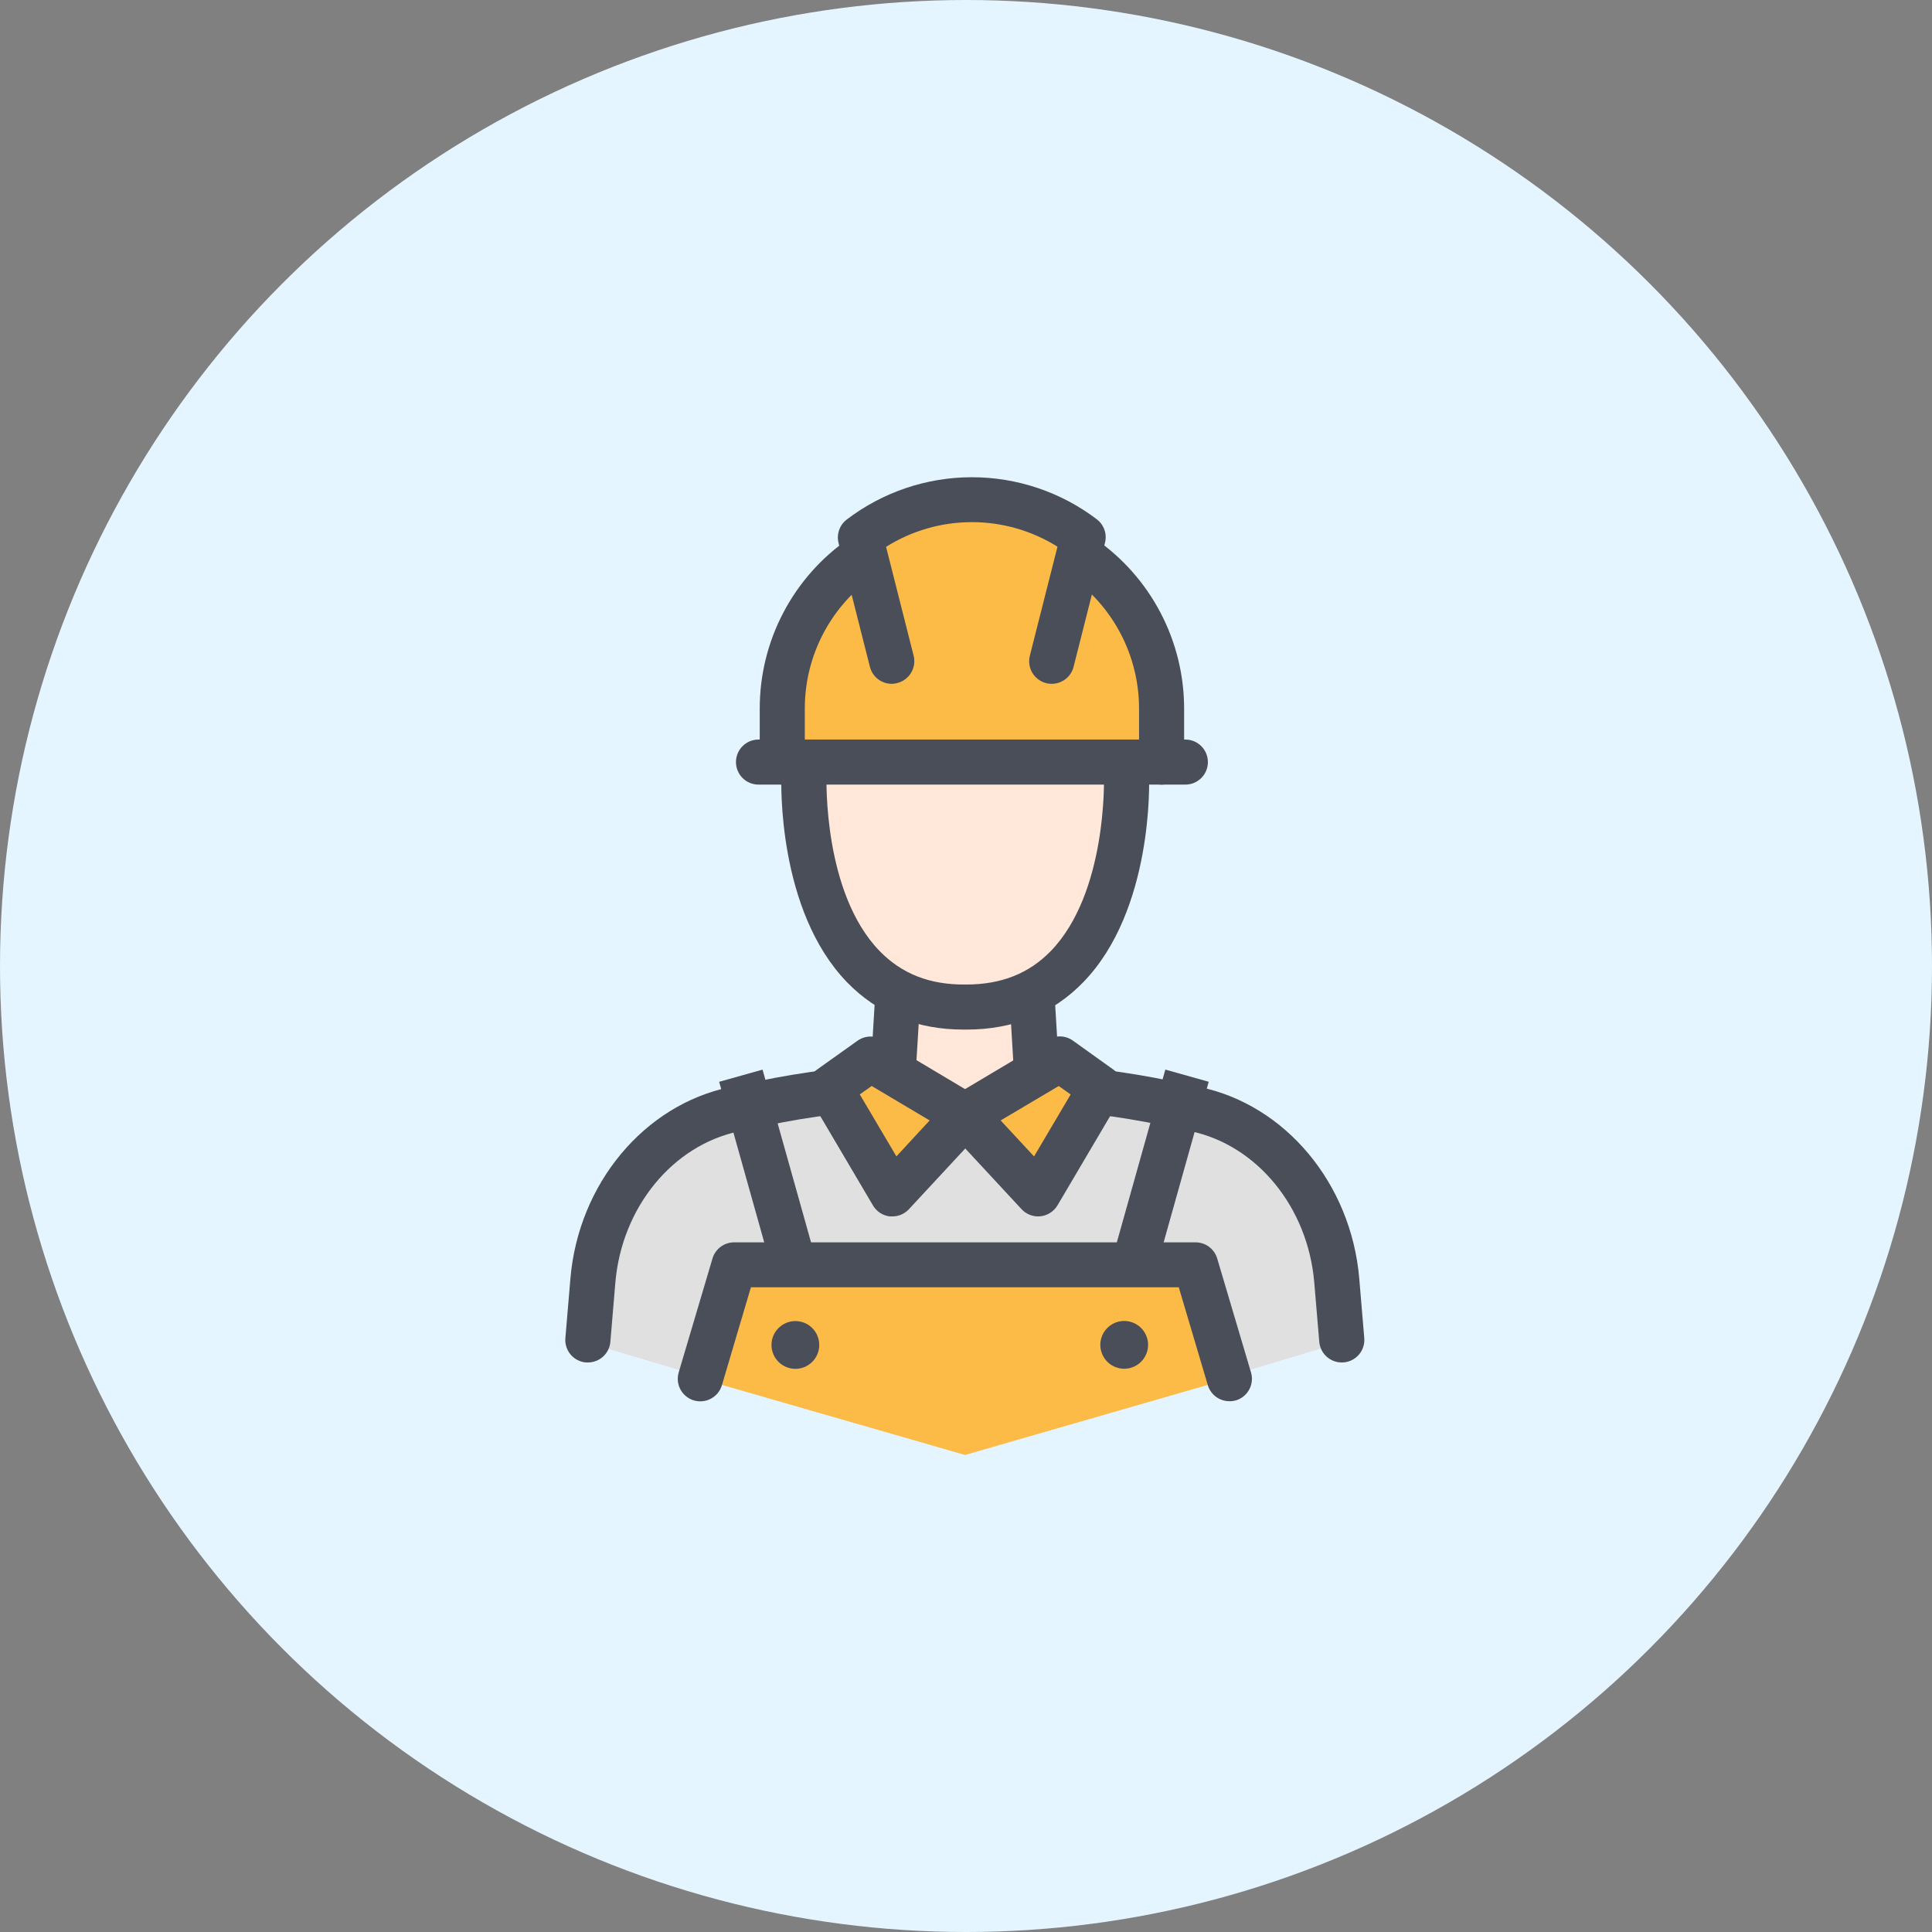 <svg width="810" height="810" viewBox="0 0 810 810" fill="none" xmlns="http://www.w3.org/2000/svg">
<rect x="0" y="0" width="810" height="810" fill="#808080" stroke="none"/>
<circle cx="405" cy="405" r="405" fill="#E4F5FF"/>
<g clip-path="url(#clip0_827_931)">
<path d="M245.68 562.761L247.723 537.878C250.676 502 274.26 472.664 305.591 465.956L316.61 463.594C326.931 461.382 337.312 459.662 347.752 458.433L364.286 447.403L404.557 458.386L442.242 445.773L459.673 458.339C470.381 459.567 481.041 461.319 491.654 463.594L502.673 465.956C533.969 472.664 557.565 502 560.541 537.878L562.584 562.761L404.616 610L245.68 562.761Z" fill="#E0E0E0"/>
<path d="M293.604 578.02L307.776 530.249H501.244L515.415 578.02L404.593 610L293.604 578.02Z" fill="#FCBB47"/>
<path d="M471.247 312.807C471.893 317.081 472.24 321.394 472.286 325.715C472.286 325.715 475.935 422.638 404.699 422.213C333.45 422.638 337.1 325.715 337.1 325.715C337.144 321.366 337.492 317.026 338.139 312.725L471.247 312.807Z" fill="#FFE8D9"/>
<path d="M432.723 409.659H376.06V478.368H432.723V409.659Z" fill="#FFE8D9"/>
<path d="M405.053 467.799L374.489 500.748L348.331 456.391L365.408 444.227L405.053 467.799Z" fill="#FCBB47"/>
<path d="M405.053 467.799L435.617 500.748L461.775 456.391L444.71 444.227L405.053 467.799Z" fill="#FCBB47"/>
<path d="M405.112 431.661H404.049C384.374 431.661 367.888 424.988 355.133 411.82C325.833 381.587 327.51 327.64 327.605 325.361C327.674 320.659 328.068 315.967 328.786 311.319C329.197 308.868 330.558 306.679 332.573 305.224C334.587 303.77 337.094 303.167 339.55 303.548C342.005 303.929 344.212 305.261 345.692 307.257C347.172 309.253 347.806 311.752 347.457 314.212C346.878 318.064 346.566 321.951 346.524 325.845C346.524 326.542 345.095 374.324 368.773 398.711C378.044 408.254 389.759 412.883 404.616 412.765H405.041C419.804 412.765 431.389 408.159 440.565 398.711C464.185 374.324 462.838 326.542 462.827 326.058C462.781 322.105 462.469 318.159 461.894 314.248C461.562 311.795 462.206 309.31 463.688 307.328C465.169 305.345 467.369 304.023 469.815 303.645C472.261 303.268 474.758 303.865 476.768 305.309C478.778 306.753 480.141 308.928 480.565 311.366C481.284 316.057 481.678 320.793 481.746 325.538C481.828 327.593 483.505 381.54 454.205 411.749C441.404 424.988 424.917 431.661 405.112 431.661Z" fill="#4A4E59"/>
<path d="M374.643 455.871H374.064C371.563 455.722 369.224 454.585 367.561 452.712C365.897 450.838 365.047 448.381 365.195 445.88L366.967 416.603C367.044 415.363 367.365 414.149 367.912 413.033C368.458 411.916 369.219 410.918 370.151 410.096C371.083 409.273 372.168 408.642 373.344 408.239C374.52 407.836 375.764 407.668 377.005 407.746C378.246 407.824 379.459 408.145 380.575 408.691C381.692 409.238 382.69 409.999 383.513 410.931C384.335 411.863 384.966 412.948 385.369 414.124C385.772 415.3 385.94 416.544 385.862 417.784L384.091 446.99C383.946 449.396 382.887 451.656 381.131 453.307C379.374 454.958 377.053 455.875 374.643 455.871Z" fill="#4A4E59"/>
<path d="M434.389 455.871C431.978 455.875 429.657 454.958 427.901 453.307C426.144 451.656 425.085 449.396 424.941 446.99L423.205 417.784C423.048 415.279 423.893 412.813 425.554 410.931C427.215 409.048 429.556 407.903 432.062 407.746C434.568 407.589 437.033 408.435 438.916 410.096C440.798 411.757 441.944 414.098 442.1 416.603L443.86 445.809C444.009 448.308 443.159 450.764 441.499 452.637C439.838 454.51 437.502 455.648 435.003 455.8L434.389 455.871Z" fill="#4A4E59"/>
<path d="M562.56 571.217C560.187 571.225 557.899 570.341 556.148 568.739C554.398 567.137 553.314 564.936 553.112 562.572L551.01 537.689C548.353 506.145 527.001 480.045 499.047 474.223L487.733 471.861C478.51 469.936 469.098 468.377 459.768 467.22C458.536 467.065 457.348 466.668 456.269 466.054C455.191 465.439 454.244 464.619 453.483 463.638C452.722 462.658 452.162 461.537 451.834 460.34C451.506 459.143 451.417 457.893 451.572 456.662C451.727 455.43 452.123 454.242 452.738 453.163C453.352 452.085 454.173 451.138 455.153 450.377C456.134 449.616 457.254 449.055 458.451 448.728C459.648 448.4 460.898 448.311 462.13 448.466C471.979 449.647 481.899 451.335 491.654 453.367L502.968 455.729C539.011 463.24 566.516 496.295 569.882 536.094L571.973 560.977C572.185 563.474 571.398 565.952 569.783 567.868C568.169 569.784 565.859 570.98 563.363 571.193C563.103 571.217 562.832 571.217 562.56 571.217Z" fill="#4A4E59"/>
<path d="M246.46 571.217C246.2 571.217 245.928 571.217 245.657 571.217C244.42 571.113 243.215 570.766 242.112 570.196C241.009 569.626 240.03 568.844 239.229 567.896C238.428 566.947 237.823 565.85 237.446 564.667C237.07 563.484 236.93 562.238 237.035 561.001L239.138 536.118C242.492 496.319 270.008 463.264 306.052 455.753L317.366 453.391C327.227 451.324 337.289 449.67 347.256 448.442C349.743 448.129 352.252 448.817 354.232 450.354C356.212 451.891 357.501 454.151 357.814 456.638C358.127 459.125 357.44 461.635 355.903 463.615C354.366 465.595 352.105 466.883 349.618 467.196C340.17 468.377 330.628 469.936 321.275 471.92L309.949 474.282C282.031 480.104 260.679 506.168 257.986 537.748L255.896 562.631C255.68 564.982 254.592 567.168 252.846 568.757C251.099 570.346 248.821 571.224 246.46 571.217Z" fill="#4A4E59"/>
<path d="M340.546 570.962C344.457 567.051 344.457 560.71 340.546 556.799C336.635 552.888 330.294 552.888 326.383 556.799C322.472 560.71 322.472 567.051 326.383 570.962C330.294 574.873 336.635 574.873 340.546 570.962Z" fill="#4A4E59"/>
<path d="M481.072 566.145C482.347 560.763 479.018 555.366 473.636 554.091C468.254 552.815 462.857 556.145 461.582 561.527C460.307 566.909 463.636 572.305 469.018 573.58C474.4 574.856 479.796 571.526 481.072 566.145Z" fill="#4A4E59"/>
<path d="M319.705 448.444L301.512 453.551L325.651 539.544L343.844 534.437L319.705 448.444Z" fill="#4A4E59"/>
<path d="M488.568 448.428L464.429 534.422L482.621 539.529L506.76 453.535L488.568 448.428Z" fill="#4A4E59"/>
<path d="M515.415 587.467C513.38 587.464 511.4 586.803 509.77 585.584C508.139 584.365 506.947 582.651 506.369 580.699L494.205 539.696H314.826L302.662 580.759C302.31 581.948 301.726 583.056 300.945 584.02C300.163 584.984 299.2 585.785 298.109 586.377C297.019 586.968 295.822 587.339 294.588 587.469C293.354 587.598 292.107 587.483 290.918 587.13C289.728 586.777 288.62 586.193 287.656 585.412C286.692 584.631 285.891 583.668 285.299 582.577C284.708 581.486 284.337 580.29 284.207 579.056C284.078 577.822 284.193 576.575 284.546 575.385L298.718 527.615C299.298 525.663 300.494 523.951 302.126 522.733C303.758 521.516 305.74 520.859 307.776 520.859H501.255C503.292 520.859 505.274 521.516 506.906 522.733C508.538 523.951 509.733 525.663 510.314 527.615L524.485 575.385C524.839 576.575 524.955 577.824 524.825 579.059C524.696 580.294 524.325 581.491 523.732 582.582C523.14 583.674 522.339 584.638 521.374 585.419C520.408 586.2 519.299 586.784 518.108 587.136C517.231 587.372 516.324 587.484 515.415 587.467Z" fill="#4A4E59"/>
<path d="M374.1 509.983C373.761 510.001 373.422 510.001 373.084 509.983C371.628 509.82 370.229 509.319 368.999 508.522C367.769 507.725 366.742 506.652 365.998 505.389L339.839 461.032C338.619 458.996 338.211 456.575 338.694 454.251C339.178 451.927 340.518 449.87 342.449 448.49L359.526 436.326C361.019 435.263 362.788 434.657 364.618 434.581C366.449 434.506 368.262 434.964 369.836 435.901L409.482 459.52C410.694 460.24 411.729 461.222 412.513 462.393C413.296 463.565 413.807 464.898 414.009 466.293C414.21 467.688 414.097 469.11 413.678 470.456C413.258 471.802 412.543 473.036 411.584 474.07L381.02 507.019C380.131 507.961 379.058 508.71 377.868 509.22C376.677 509.73 375.395 509.99 374.1 509.983ZM360.471 458.835L375.824 484.817L389.759 469.747L365.455 455.304L360.471 458.835Z" fill="#4A4E59"/>
<path d="M435.227 509.983C433.926 509.983 432.638 509.715 431.445 509.195C430.252 508.675 429.18 507.914 428.295 506.959L397.731 474.01C396.772 472.977 396.057 471.742 395.637 470.396C395.218 469.051 395.105 467.628 395.306 466.233C395.508 464.838 396.019 463.506 396.802 462.334C397.586 461.162 398.621 460.18 399.833 459.46L439.479 435.841C441.053 434.905 442.866 434.446 444.697 434.522C446.527 434.597 448.296 435.203 449.789 436.266L466.865 448.489C468.792 449.861 470.134 451.906 470.626 454.219C471.118 456.533 470.724 458.947 469.523 460.984L443.364 505.341C442.523 506.752 441.332 507.921 439.906 508.736C438.481 509.551 436.869 509.985 435.227 509.994V509.983ZM419.532 469.747L433.527 484.84L448.879 458.858L443.884 455.315L419.532 469.747Z" fill="#4A4E59"/>
<path d="M327.971 319.515V297.077C327.96 284.58 330.988 272.267 336.794 261.201C342.6 250.134 351.009 240.646 361.298 233.552H453.674C463.961 240.642 472.369 250.127 478.175 261.189C483.981 272.251 487.01 284.56 487.001 297.053V319.492L327.971 319.515Z" fill="#FCBB47"/>
<path d="M440.943 277.247L454.123 225.202C440.69 214.996 424.281 209.478 407.411 209.495C390.541 209.512 374.143 215.063 360.731 225.296L373.887 277.259L440.943 277.247Z" fill="#FCBB47"/>
<path d="M487.001 328.951C484.495 328.951 482.092 327.955 480.321 326.184C478.549 324.412 477.553 322.009 477.553 319.503V297.064C477.549 286.102 474.885 275.304 469.79 265.597C464.695 255.89 457.321 247.564 448.301 241.334C446.251 239.904 444.852 237.721 444.408 235.262C443.965 232.802 444.514 230.267 445.935 228.212C447.357 226.157 449.534 224.748 451.992 224.295C454.449 223.841 456.986 224.38 459.047 225.792C470.581 233.762 480.009 244.41 486.523 256.823C493.038 269.237 496.444 283.046 496.449 297.064V319.503C496.449 322.009 495.454 324.412 493.682 326.184C491.91 327.955 489.507 328.951 487.001 328.951Z" fill="#4A4E59"/>
<path d="M327.971 328.951C325.465 328.951 323.062 327.956 321.29 326.184C319.518 324.412 318.523 322.009 318.523 319.504V297.065C318.516 283.044 321.917 269.231 328.432 256.815C334.948 244.4 344.382 233.754 355.924 225.793C356.945 225.081 358.095 224.578 359.311 224.312C360.526 224.046 361.782 224.023 363.006 224.244C364.23 224.464 365.399 224.925 366.445 225.598C367.491 226.271 368.393 227.145 369.101 228.168C369.809 229.191 370.307 230.344 370.568 231.56C370.829 232.777 370.847 234.033 370.621 235.256C370.395 236.479 369.93 237.646 369.252 238.689C368.575 239.732 367.698 240.631 366.671 241.335C357.646 247.56 350.268 255.885 345.173 265.593C340.077 275.3 337.416 286.101 337.419 297.065V319.504C337.419 322.009 336.423 324.412 334.651 326.184C332.88 327.956 330.476 328.951 327.971 328.951Z" fill="#4A4E59"/>
<path d="M496.969 328.951H318.003C315.498 328.951 313.094 327.956 311.323 326.184C309.551 324.412 308.555 322.009 308.555 319.503C308.555 316.998 309.551 314.595 311.323 312.823C313.094 311.051 315.498 310.056 318.003 310.056H496.969C499.474 310.056 501.877 311.051 503.649 312.823C505.421 314.595 506.416 316.998 506.416 319.503C506.416 322.009 505.421 324.412 503.649 326.184C501.877 327.956 499.474 328.951 496.969 328.951Z" fill="#4A4E59"/>
<path d="M373.875 286.696C371.78 286.697 369.744 286.001 368.087 284.719C366.43 283.436 365.247 281.639 364.723 279.61L351.567 227.647C351.113 225.854 351.196 223.967 351.805 222.22C352.413 220.473 353.521 218.944 354.992 217.821C370.049 206.334 388.458 200.102 407.397 200.083C426.336 200.064 444.758 206.258 459.839 217.715C461.313 218.837 462.425 220.368 463.036 222.117C463.647 223.866 463.73 225.756 463.275 227.552L450.096 279.598C449.786 280.801 449.243 281.931 448.497 282.924C447.751 283.916 446.816 284.752 445.747 285.384C444.678 286.016 443.495 286.431 442.265 286.605C441.036 286.779 439.784 286.71 438.581 286.401C437.378 286.091 436.248 285.548 435.256 284.802C434.263 284.056 433.427 283.121 432.795 282.052C432.164 280.983 431.749 279.8 431.574 278.57C431.4 277.341 431.469 276.089 431.779 274.886L443.352 229.194C432.575 222.46 420.119 218.896 407.411 218.908C394.703 218.921 382.254 222.51 371.49 229.265L383.04 274.886C383.344 276.089 383.409 277.34 383.231 278.568C383.052 279.795 382.633 280.976 381.998 282.042C381.363 283.108 380.525 284.038 379.53 284.78C378.535 285.522 377.405 286.06 376.202 286.365C375.444 286.574 374.662 286.685 373.875 286.696Z" fill="#4A4E59"/>
</g>
<defs>
<clipPath id="clip0_827_931">
<rect width="335.02" height="410" fill="white" transform="translate(237 200)"/>
</clipPath>
</defs>
</svg>
